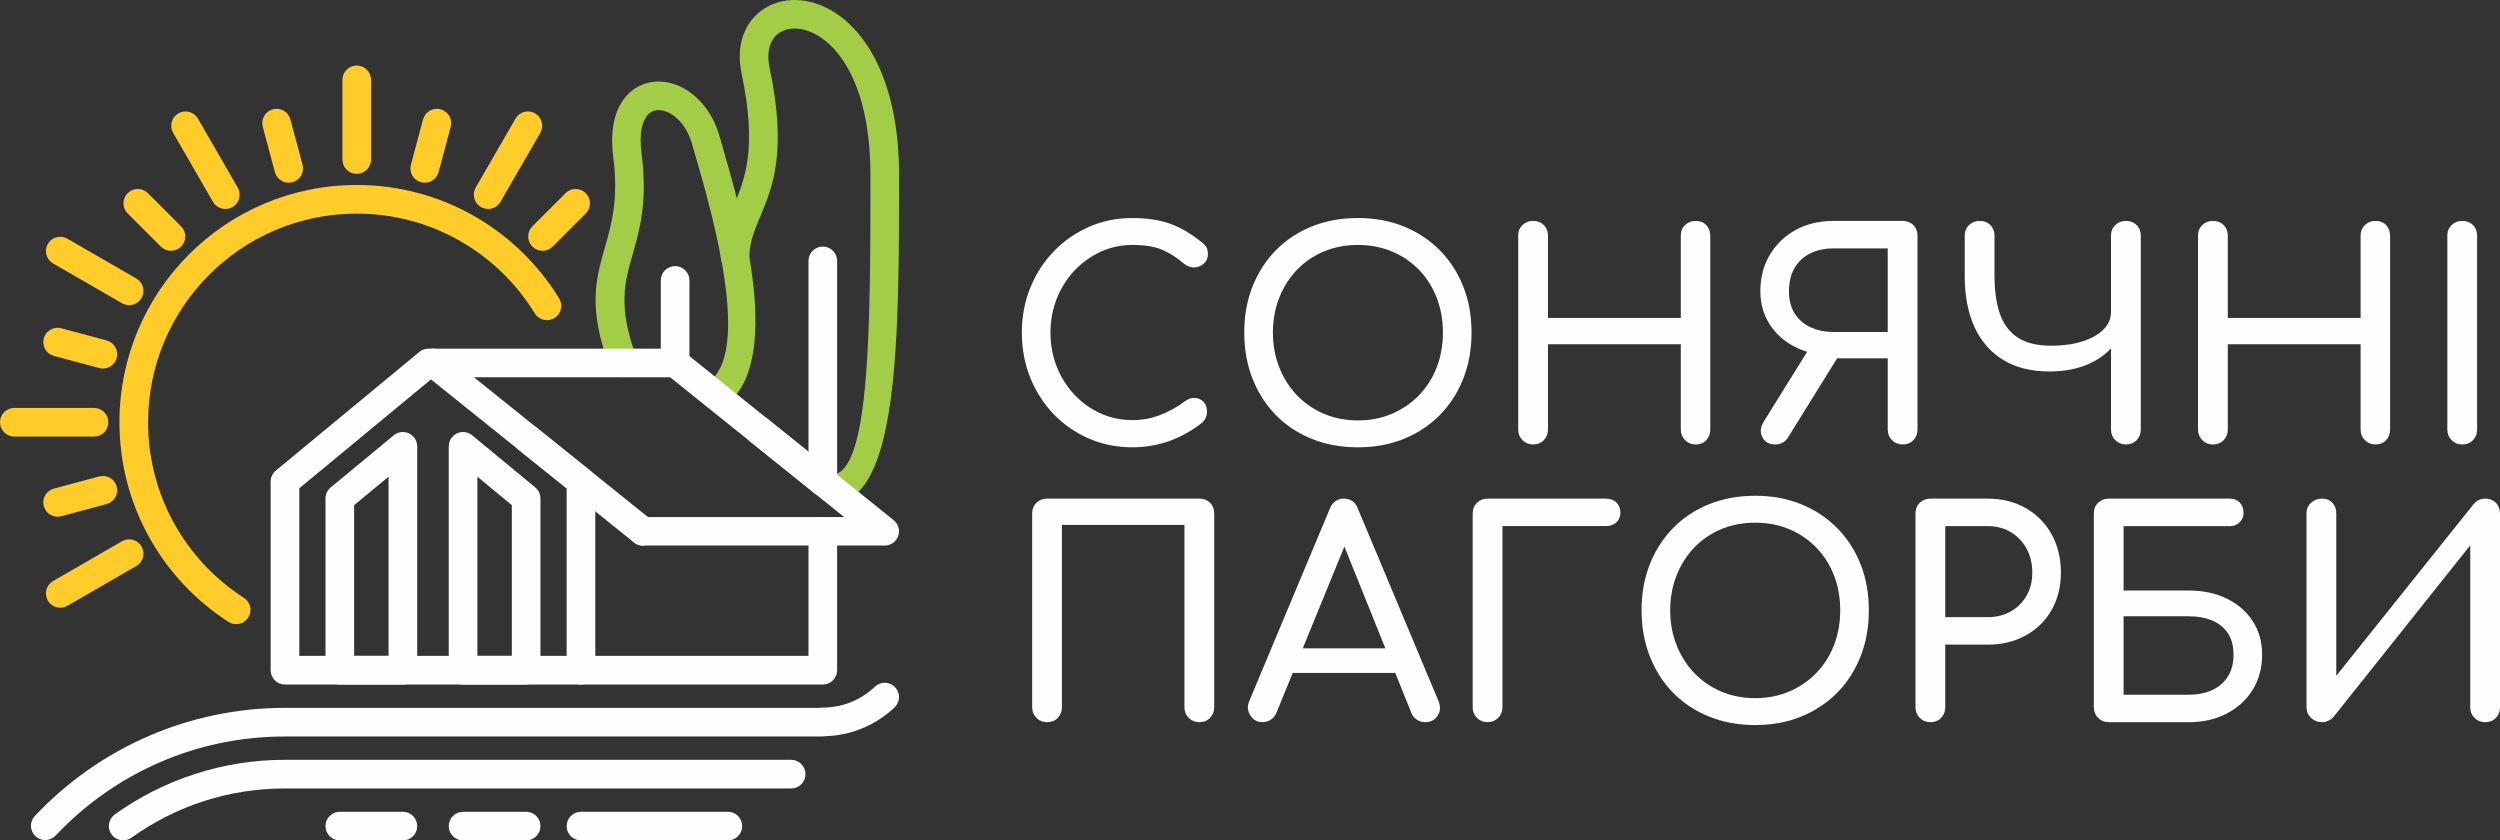 <?xml version="1.0" encoding="UTF-8"?>
<!DOCTYPE svg PUBLIC "-//W3C//DTD SVG 1.1//EN" "http://www.w3.org/Graphics/SVG/1.1/DTD/svg11.dtd">
<!-- Creator: CorelDRAW -->
<svg xmlns="http://www.w3.org/2000/svg" xml:space="preserve" width="349.138mm" height="117.369mm" version="1.1" style="shape-rendering:geometricPrecision; text-rendering:geometricPrecision; image-rendering:optimizeQuality; fill-rule:evenodd; clip-rule:evenodd"
viewBox="0 0 2870.5 964.97"
 xmlns:xlink="http://www.w3.org/1999/xlink"
 xmlns:xodm="http://www.corel.com/coreldraw/odm/2003">
 <rect x="0" y="0" width="2870.5" height="964.97" fill="#333333" stroke="none"/>
 <defs>
  <style type="text/css">
   <![CDATA[
    .fil1 {fill:#FEFEFE;fill-rule:nonzero}
    .fil3 {fill:#FEFEFE;fill-rule:nonzero}
    .fil4 {fill:#FEFEFE;fill-rule:nonzero}
    .fil2 {fill:#FFCC29;fill-rule:nonzero}
    .fil0 {fill:#A3CD46;fill-rule:nonzero}
   ]]>
  </style>
 </defs>
 <g id="Layer_x0020_1">
  <path class="fil0" d="M860.34 295.05c-0.11,9.05 -7.53,16.29 -16.57,16.19 -9.05,-0.11 -16.29,-7.53 -16.19,-16.57 0.37,-23.78 7.28,-40.26 14.91,-58.46l0.02 -0.05 -0.02 -0.01c12.51,-29.83 27.27,-65.04 9.02,-151.59 -6.79,-32.19 3.1,-57.1 21.49,-71.48 11.42,-8.94 25.95,-13.52 41.68,-13.03 14.8,0.46 30.68,5.46 45.81,15.61 37.51,25.18 71.81,83.47 71.81,185.16 0,185.53 -0,376.96 -77.21,376.8 -9.05,0 -16.38,-7.33 -16.38,-16.38 0,-9.05 7.33,-16.38 16.38,-16.38 44.33,0.09 44.33,-174.67 44.33,-344.05 0,-88.77 -27.3,-137.89 -57.16,-157.93 -9.82,-6.59 -19.7,-9.81 -28.6,-10.09 -7.98,-0.25 -15.12,1.89 -20.49,6.09 -8.93,6.99 -13.45,20.43 -9.54,38.98 20.37,96.61 3.49,136.87 -10.82,170.99l-0.02 -0.01c-6.39,15.24 -12.18,29.06 -12.45,46.2z"/>
  <path class="fil1" d="M961.19 552.94c0,9.08 -7.36,16.44 -16.44,16.44 -9.08,0 -16.44,-7.36 -16.44,-16.44l0 -253.37c0,-9.08 7.36,-16.44 16.44,-16.44 9.08,0 16.44,7.36 16.44,16.44l0 253.37z"/>
  <path class="fil0" d="M731.01 411.01c3.16,8.48 -1.16,17.91 -9.63,21.07 -8.48,3.16 -17.91,-1.16 -21.07,-9.63 -25.67,-68.94 -16.28,-101.73 -5.63,-138.91 7.51,-26.2 15.72,-54.89 9.4,-103.81 -4.46,-34.5 3.58,-58.24 17.36,-71.9 7.54,-7.47 16.65,-11.93 26.46,-13.54 9.36,-1.54 19.2,-0.42 28.71,3.19 20.99,7.97 41,28.5 49.77,59.5 2.35,8.31 2.93,10.31 3.57,12.53 21.2,73.42 72.55,251.28 -0.19,297.82 -7.63,4.86 -17.75,2.62 -22.61,-5.01 -4.86,-7.63 -2.62,-17.75 5.01,-22.61 52.08,-33.32 5.53,-194.54 -13.69,-261.08l-3.7 -12.79c-5.69,-20.13 -17.57,-33.04 -29.73,-37.66 -4.18,-1.59 -8.25,-2.12 -11.88,-1.52 -3.18,0.52 -6.14,1.98 -8.6,4.42 -7.1,7.04 -10.97,21.44 -7.99,44.54 7.21,55.79 -1.94,87.74 -10.3,116.91 -9.1,31.78 -17.13,59.8 4.73,118.49z"/>
  <path class="fil1" d="M791.6 416.72c0,9.08 -7.36,16.44 -16.44,16.44 -9.08,0 -16.44,-7.36 -16.44,-16.44l0 -94.76c0,-9.08 7.36,-16.44 16.44,-16.44 9.08,0 16.44,7.36 16.44,16.44l0 94.76z"/>
  <path class="fil2" d="M634.52 283.14c-6.42,6.42 -16.83,6.42 -23.25,0 -6.42,-6.42 -6.42,-16.83 0,-23.25l38.09 -38.09c6.42,-6.42 16.83,-6.42 23.25,0 6.42,6.42 6.42,16.83 0,23.25l-38.09 38.09zm-520.62 263.91c8.76,-2.34 17.76,2.86 20.1,11.63 2.34,8.76 -2.86,17.76 -11.63,20.1l-52.04 13.94c-8.76,2.34 -17.76,-2.86 -20.1,-11.63 -2.34,-8.76 2.86,-17.76 11.63,-20.1l52.04 -13.94zm8.48 -156.18c8.76,2.34 13.97,11.34 11.63,20.1 -2.34,8.76 -11.34,13.97 -20.1,11.63l-52.04 -13.94c-8.76,-2.34 -13.97,-11.34 -11.63,-20.1 2.34,-8.76 11.34,-13.97 20.1,-11.63l52.04 13.94zm85.52 -130.98c6.42,6.42 6.42,16.83 0,23.25 -6.42,6.42 -16.83,6.42 -23.25,0l-38.09 -38.09c-6.42,-6.42 -6.42,-16.83 0,-23.25 6.42,-6.42 16.83,-6.42 23.25,0l38.09 38.09zm139.46 -70.74c2.34,8.76 -2.86,17.76 -11.63,20.1 -8.76,2.34 -17.76,-2.86 -20.1,-11.63l-13.94 -52.04c-2.34,-8.76 2.86,-17.76 11.63,-20.1 8.76,-2.34 17.76,2.86 20.1,11.63l13.94 52.04zm156.18 8.48c-2.34,8.76 -11.34,13.97 -20.1,11.63 -8.76,-2.34 -13.97,-11.34 -11.63,-20.1l13.94 -52.04c2.34,-8.76 11.34,-13.97 20.1,-11.63 8.76,2.34 13.97,11.34 11.63,20.1l-13.94 52.04z"/>
  <path class="fil1" d="M955.03 540.16c7.06,5.68 8.18,16 2.51,23.06 -5.68,7.06 -16,8.18 -23.06,2.51l-165.03 -132.56 -271.61 0 -154.18 127.49 0 192.43 584.65 0 0 -143.03c0,-9.08 7.36,-16.44 16.44,-16.44 9.08,0 16.44,7.36 16.44,16.44l0 159.48c0,9.08 -7.36,16.44 -16.44,16.44l-617.54 0c-9.08,0 -16.44,-7.36 -16.44,-16.44l0 -216.59 0.02 0c0,-4.72 2.03,-9.41 5.95,-12.65l164.13 -135.71c2.92,-2.67 6.81,-4.29 11.08,-4.29l283.21 0 0 0.04c3.61,-0 7.24,1.18 10.28,3.62l169.59 136.22z"/>
  <path class="fil3" d="M327.21 812.75l614.07 0c0.99,-0.19 2.02,-0.29 3.06,-0.29 11.57,0 22.51,-2.18 32.44,-6.14 10.34,-4.13 19.75,-10.23 27.76,-17.85 6.56,-6.24 16.94,-5.98 23.19,0.58 6.24,6.56 5.98,16.94 -0.58,23.19 -10.95,10.41 -23.92,18.79 -38.3,24.53 -12.89,5.15 -26.78,8.14 -41.21,8.54 -1.07,0.22 -2.17,0.33 -3.3,0.33l-617.13 0c-51.03,0 -99.48,10.5 -143.31,29.44 -45.59,19.7 -86.36,48.58 -120,84.32 -6.21,6.6 -16.59,6.91 -23.19,0.71 -6.6,-6.21 -6.91,-16.59 -0.71,-23.19 36.6,-38.89 81.08,-70.36 130.91,-91.9 48.03,-20.76 100.88,-32.26 156.28,-32.26z"/>
  <path class="fil3" d="M327.21 872.42l581.19 0c9.08,0 16.44,7.36 16.44,16.44 0,9.08 -7.36,16.44 -16.44,16.44l-581.19 0c-32.41,0 -63.53,5.04 -92.6,14.37 -30.13,9.67 -58.28,24 -83.61,42.16 -7.38,5.29 -17.65,3.59 -22.93,-3.79 -5.29,-7.38 -3.59,-17.65 3.79,-22.93 27.92,-20.02 59.13,-35.88 92.73,-46.66 32.46,-10.41 66.94,-16.04 102.62,-16.04z"/>
  <path class="fil1" d="M390.17 964.97c-9.08,0 -16.44,-7.36 -16.44,-16.44 0,-9.08 7.36,-16.44 16.44,-16.44l72.42 0c9.08,0 16.44,7.36 16.44,16.44 0,9.08 -7.36,16.44 -16.44,16.44l-72.42 0zm141.52 0c-9.08,0 -16.44,-7.36 -16.44,-16.44 0,-9.08 7.36,-16.44 16.44,-16.44l72.42 0c9.08,0 16.44,7.36 16.44,16.44 0,9.08 -7.36,16.44 -16.44,16.44l-72.42 0zm135.38 0c-9.08,0 -16.44,-7.36 -16.44,-16.44 0,-9.08 7.36,-16.44 16.44,-16.44l168.67 0c9.08,0 16.44,7.36 16.44,16.44 0,9.08 -7.36,16.44 -16.44,16.44l-168.67 0z"/>
  <path class="fil1" d="M487.21 429.5c-7.06,-5.68 -8.18,-16 -2.51,-23.06 5.68,-7.06 16,-8.18 23.06,-2.51l169.59 136.22c4.03,3.24 6.12,7.99 6.12,12.78l0.04 0 0 216.59c0,9.08 -7.36,16.44 -16.44,16.44 -9.08,0 -16.44,-7.36 -16.44,-16.44l0 -208.76 -163.43 -131.26z"/>
  <path class="fil1" d="M595.39 516.4c-7.06,-5.68 -8.18,-16 -2.51,-23.06 5.68,-7.06 16,-8.18 23.06,-2.51l132.51 106.43c7.06,5.68 8.18,16 2.51,23.06 -5.68,7.06 -16,8.18 -23.06,2.51l-132.51 -106.43z"/>
  <path class="fil1" d="M738.18 626.43c-9.05,0 -16.38,-7.33 -16.38,-16.38 0,-9.05 7.33,-16.38 16.38,-16.38l231.09 -0 -107.91 -86.67c-7.06,-5.68 -8.18,-16 -2.51,-23.06 5.68,-7.06 16,-8.18 23.06,-2.51l144.21 115.83 -0.01 0.02c3.73,3 6.12,7.6 6.12,12.76 0,9.05 -7.33,16.38 -16.38,16.38l-277.68 0z"/>
  <path class="fil2" d="M280.03 686.44c7.63,4.9 9.84,15.05 4.95,22.67 -4.9,7.63 -15.05,9.84 -22.67,4.95 -38.3,-24.66 -70.03,-58.7 -91.97,-98.88 -21.18,-38.79 -33.21,-83.2 -33.21,-130.34 0,-75.24 30.5,-143.35 79.8,-192.66 49.31,-49.31 117.42,-79.8 192.66,-79.8 48.26,0 93.62,12.58 132.99,34.64 40.74,22.83 75.03,55.86 99.43,95.65 4.72,7.73 2.27,17.83 -5.46,22.55 -7.73,4.72 -17.83,2.27 -22.55,-5.46 -21.42,-34.94 -51.59,-63.98 -87.48,-84.08 -34.55,-19.36 -74.43,-30.4 -116.93,-30.4 -66.16,0 -126.05,26.82 -169.41,70.17 -43.35,43.35 -70.17,103.25 -70.17,169.41 0,41.62 10.55,80.68 29.1,114.67 19.27,35.29 47.19,65.21 80.93,86.94z"/>
  <path class="fil2" d="M574.63 231.76c-4.54,7.84 -14.58,10.51 -22.42,5.97 -7.84,-4.54 -10.51,-14.58 -5.97,-22.42l45.71 -79.18c4.54,-7.84 14.58,-10.51 22.42,-5.97 7.84,4.54 10.51,14.58 5.97,22.42l-45.71 79.18zm-434.56 389.73c7.84,-4.54 17.88,-1.87 22.42,5.97 4.54,7.84 1.87,17.88 -5.97,22.42l-79.18 45.71c-7.84,4.54 -17.88,1.87 -22.42,-5.97 -4.54,-7.84 -1.87,-17.88 5.97,-22.42l79.18 -45.71zm-32.16 -153.1c9.08,0 16.44,7.36 16.44,16.44 0,9.08 -7.36,16.44 -16.44,16.44l-91.47 0c-9.08,0 -16.44,-7.36 -16.44,-16.44 0,-9.08 7.36,-16.44 16.44,-16.44l91.47 0zm48.6 -148.61c7.84,4.54 10.51,14.58 5.97,22.42 -4.54,7.84 -14.58,10.51 -22.42,5.97l-79.18 -45.71c-7.84,-4.54 -10.51,-14.58 -5.97,-22.42 4.54,-7.84 14.58,-10.51 22.42,-5.97l79.18 45.71zm116.41 -104.46c4.54,7.84 1.87,17.88 -5.97,22.42 -7.84,4.54 -17.88,1.87 -22.42,-5.97l-45.71 -79.18c-4.54,-7.84 -1.87,-17.88 5.97,-22.42 7.84,-4.54 17.88,-1.87 22.42,5.97l45.71 79.18zm153.1 -32.16c0,9.08 -7.36,16.44 -16.44,16.44 -9.08,0 -16.44,-7.36 -16.44,-16.44l0 -91.47c0,-9.08 7.36,-16.44 16.44,-16.44 9.08,0 16.44,7.36 16.44,16.44l0 91.47z"/>
  <path class="fil1" d="M406.61 753.08l39.53 0 0 -205.74 -39.53 32.69 0 173.05zm55.98 32.89l-72.42 0c-9.08,0 -16.44,-7.36 -16.44,-16.44l0 -197.2 0.02 0c0,-4.72 2.03,-9.41 5.95,-12.65l71.81 -59.38c2.92,-2.67 6.81,-4.29 11.08,-4.29 9.08,0 16.44,7.36 16.44,16.44l0 257.09c0,9.08 -7.36,16.44 -16.44,16.44z"/>
  <path class="fil1" d="M604.11 785.97l-72.42 0c-9.08,0 -16.44,-7.36 -16.44,-16.44l0 -257.09c0,-9.08 7.36,-16.44 16.44,-16.44 4.27,0 8.16,1.63 11.08,4.29l71.81 59.38c3.92,3.25 5.95,7.93 5.95,12.65l0.02 0 0 197.2c0,9.08 -7.36,16.44 -16.44,16.44zm-55.98 -32.89l39.53 0 0 -173.05 -39.53 -32.69 0 205.74z"/>
  <path class="fil4" d="M1300.15 513.61c-17.75,0 -34.35,-3.34 -49.79,-10.02 -15.45,-6.68 -28.92,-16 -40.43,-27.94 -11.5,-11.94 -20.49,-25.91 -26.95,-41.9 -6.46,-16 -9.7,-33.31 -9.7,-51.93 0,-18.41 3.23,-35.55 9.7,-51.44 6.46,-15.89 15.45,-29.8 26.95,-41.74 11.5,-11.94 24.92,-21.31 40.26,-28.1 15.34,-6.79 31.99,-10.19 49.96,-10.19 16.87,0 31.39,2.19 43.55,6.57 12.16,4.38 24.38,11.61 36.65,21.69 1.75,1.31 3.12,2.68 4.11,4.11 0.99,1.42 1.64,2.85 1.97,4.27 0.33,1.42 0.49,3.12 0.49,5.09 0,4.16 -1.48,7.61 -4.44,10.35 -2.96,2.74 -6.52,4.27 -10.68,4.6 -4.16,0.33 -8.22,-1.04 -12.16,-4.11 -8.11,-7.01 -16.49,-12.38 -25.14,-16.1 -8.65,-3.73 -20.1,-5.59 -34.35,-5.59 -12.93,0 -25.09,2.63 -36.48,7.89 -11.39,5.26 -21.42,12.49 -30.07,21.69 -8.65,9.2 -15.39,19.88 -20.21,32.04 -4.82,12.16 -7.23,25.14 -7.23,38.95 0,14.02 2.41,27.11 7.23,39.27 4.82,12.16 11.56,22.84 20.21,32.04 8.65,9.2 18.68,16.38 30.07,21.53 11.39,5.15 23.55,7.72 36.48,7.72 11.17,0 21.75,-1.92 31.72,-5.75 9.97,-3.83 19.56,-9.15 28.76,-15.94 3.94,-2.85 7.83,-4.11 11.67,-3.78 3.83,0.33 7.07,1.86 9.69,4.6 2.63,2.74 3.94,6.52 3.94,11.34 0,2.19 -0.44,4.33 -1.31,6.41 -0.88,2.08 -2.19,4 -3.94,5.75 -11.83,9.42 -24.48,16.54 -37.96,21.36 -13.48,4.82 -27.66,7.23 -42.56,7.23zm258.99 0c-19.28,0 -36.92,-3.23 -52.91,-9.7 -16,-6.46 -29.74,-15.56 -41.25,-27.28 -11.5,-11.72 -20.43,-25.64 -26.79,-41.74 -6.35,-16.1 -9.53,-33.8 -9.53,-53.08 0,-19.28 3.18,-36.92 9.53,-52.92 6.35,-15.99 15.28,-29.85 26.79,-41.58 11.5,-11.72 25.25,-20.82 41.25,-27.28 16,-6.46 33.63,-9.7 52.91,-9.7 19.28,0 36.87,3.23 52.75,9.7 15.89,6.46 29.63,15.56 41.25,27.28 11.61,11.72 20.6,25.58 26.95,41.58 6.35,16 9.53,33.63 9.53,52.92 0,19.28 -3.18,36.97 -9.53,53.08 -6.35,16.1 -15.34,30.02 -26.95,41.74 -11.61,11.72 -25.36,20.82 -41.25,27.28 -15.89,6.46 -33.47,9.7 -52.75,9.7zm0 -30.89c14.24,0 27.33,-2.58 39.28,-7.72 11.94,-5.15 22.29,-12.27 31.06,-21.36 8.76,-9.09 15.5,-19.77 20.21,-32.04 4.71,-12.27 7.07,-25.53 7.07,-39.77 0,-14.24 -2.36,-27.5 -7.07,-39.77 -4.71,-12.27 -11.45,-22.95 -20.21,-32.04 -8.76,-9.09 -19.12,-16.16 -31.06,-21.2 -11.94,-5.04 -25.03,-7.56 -39.28,-7.56 -14.24,0 -27.33,2.52 -39.27,7.56 -11.94,5.04 -22.24,12.11 -30.89,21.2 -8.65,9.09 -15.39,19.77 -20.21,32.04 -4.82,12.27 -7.23,25.53 -7.23,39.77 0,14.24 2.41,27.5 7.23,39.77 4.82,12.27 11.56,22.95 20.21,32.04 8.65,9.09 18.95,16.21 30.89,21.36 11.94,5.15 25.03,7.72 39.27,7.72zm201.14 27.61c-4.82,0 -8.87,-1.64 -12.16,-4.93 -3.29,-3.29 -4.93,-7.34 -4.93,-12.16l0 -222.51c0,-5.04 1.64,-9.15 4.93,-12.33 3.29,-3.18 7.34,-4.77 12.16,-4.77 5.04,0 9.15,1.59 12.33,4.77 3.18,3.18 4.77,7.29 4.77,12.33l0 94.33 152.5 0 0 -94.33c0,-5.04 1.64,-9.15 4.93,-12.33 3.29,-3.18 7.34,-4.77 12.16,-4.77 5.04,0 9.09,1.59 12.16,4.77 3.07,3.18 4.6,7.29 4.6,12.33l0 222.51c0,4.82 -1.53,8.87 -4.6,12.16 -3.07,3.29 -7.12,4.93 -12.16,4.93 -4.82,0 -8.87,-1.64 -12.16,-4.93 -3.29,-3.29 -4.93,-7.34 -4.93,-12.16l0 -97.94 -152.5 0 0 97.94c0,4.82 -1.59,8.87 -4.77,12.16 -3.18,3.29 -7.29,4.93 -12.33,4.93zm424.31 0c-4.82,0 -8.87,-1.64 -12.16,-4.93 -3.29,-3.29 -4.93,-7.34 -4.93,-12.16l0 -81.84 -62.12 0 0 -3.29c-16.43,0 -30.95,-3.12 -43.55,-9.37 -12.6,-6.24 -22.51,-14.95 -29.74,-26.13 -7.23,-11.17 -10.85,-23.88 -10.85,-38.12 0,-15.78 3.62,-29.74 10.85,-41.9 7.23,-12.16 17.15,-21.69 29.74,-28.59 12.6,-6.9 27.12,-10.35 43.55,-10.35l79.21 0c5.04,0 9.15,1.59 12.32,4.77 3.18,3.18 4.77,7.29 4.77,12.33l0 222.51c0,4.82 -1.59,8.87 -4.77,12.16 -3.18,3.29 -7.29,4.93 -12.32,4.93zm-146.26 0c-7.01,0 -11.94,-2.79 -14.79,-8.38 -2.85,-5.59 -2.3,-11.56 1.64,-17.91l53.9 -86.77 33.19 9.53 -59.16 95.31c-1.75,2.85 -3.89,4.93 -6.41,6.24 -2.52,1.31 -5.31,1.97 -8.38,1.97zm67.05 -129.16l62.12 0 0 -95.97 -62.12 0c-9.86,0 -18.68,1.86 -26.46,5.59 -7.78,3.73 -13.86,9.26 -18.24,16.6 -4.38,7.34 -6.57,16.38 -6.57,27.11 0,10.08 2.19,18.57 6.57,25.47 4.38,6.9 10.46,12.16 18.24,15.78 7.78,3.62 16.6,5.42 26.46,5.42zm247.81 45.36c-21.03,0 -38.78,-4.44 -53.24,-13.31 -14.46,-8.87 -25.42,-21.47 -32.87,-37.8 -7.45,-16.32 -11.17,-35.77 -11.17,-58.34l0 -46.34c0,-5.04 1.64,-9.15 4.93,-12.33 3.29,-3.18 7.34,-4.77 12.16,-4.77 5.04,0 9.15,1.59 12.33,4.77 3.18,3.18 4.77,7.29 4.77,12.33l0 46.34c0,16.65 2.03,30.95 6.08,42.89 4.05,11.94 10.85,21.09 20.38,27.44 9.53,6.35 22.4,9.53 38.62,9.53 13.58,0 25.53,-1.64 35.82,-4.93 10.3,-3.29 18.35,-7.83 24.16,-13.64 5.81,-5.81 8.71,-12.54 8.71,-20.21l16.1 0c0,13.37 -3.67,25.2 -11.01,35.5 -7.34,10.3 -17.53,18.35 -30.57,24.16 -13.04,5.81 -28.1,8.71 -45.19,8.71zm87.75 83.81c-4.82,0 -8.87,-1.64 -12.16,-4.93 -3.29,-3.29 -4.93,-7.34 -4.93,-12.16l0 -222.51c0,-5.04 1.64,-9.15 4.93,-12.33 3.29,-3.18 7.34,-4.77 12.16,-4.77 5.04,0 9.15,1.59 12.33,4.77 3.18,3.18 4.77,7.29 4.77,12.33l0 222.51c0,4.82 -1.59,8.87 -4.77,12.16 -3.18,3.29 -7.29,4.93 -12.33,4.93zm99.91 0c-4.82,0 -8.87,-1.64 -12.16,-4.93 -3.29,-3.29 -4.93,-7.34 -4.93,-12.16l0 -222.51c0,-5.04 1.64,-9.15 4.93,-12.33 3.29,-3.18 7.34,-4.77 12.16,-4.77 5.04,0 9.15,1.59 12.33,4.77 3.18,3.18 4.77,7.29 4.77,12.33l0 94.33 152.5 0 0 -94.33c0,-5.04 1.64,-9.15 4.93,-12.33 3.29,-3.18 7.34,-4.77 12.16,-4.77 5.04,0 9.09,1.59 12.16,4.77 3.07,3.18 4.6,7.29 4.6,12.33l0 222.51c0,4.82 -1.53,8.87 -4.6,12.16 -3.07,3.29 -7.12,4.93 -12.16,4.93 -4.82,0 -8.87,-1.64 -12.16,-4.93 -3.29,-3.29 -4.93,-7.34 -4.93,-12.16l0 -97.94 -152.5 0 0 97.94c0,4.82 -1.59,8.87 -4.77,12.16 -3.18,3.29 -7.29,4.93 -12.33,4.93zm286.27 0c-4.82,0 -8.87,-1.64 -12.16,-4.93 -3.29,-3.29 -4.93,-7.34 -4.93,-12.16l0 -222.51c0,-5.04 1.64,-9.15 4.93,-12.33 3.29,-3.18 7.34,-4.77 12.16,-4.77 5.04,0 9.15,1.59 12.33,4.77 3.18,3.18 4.77,7.29 4.77,12.33l0 222.51c0,4.82 -1.59,8.87 -4.77,12.16 -3.18,3.29 -7.29,4.93 -12.33,4.93zm-1624.91 318.87c-4.82,0 -8.87,-1.64 -12.16,-4.93 -3.29,-3.29 -4.93,-7.34 -4.93,-12.16l0 -222.51c0,-5.04 1.64,-9.15 4.93,-12.33 3.29,-3.18 7.34,-4.77 12.16,-4.77l174.85 0c5.04,0 9.15,1.59 12.33,4.77 3.18,3.18 4.77,7.29 4.77,12.33l0 222.51c0,4.82 -1.59,8.87 -4.77,12.16 -3.18,3.29 -7.29,4.93 -12.33,4.93 -4.82,0 -8.87,-1.64 -12.16,-4.93 -3.29,-3.29 -4.93,-7.34 -4.93,-12.16l0 -209.36 -140.67 0 0 209.36c0,4.82 -1.59,8.87 -4.77,12.16 -3.18,3.29 -7.29,4.93 -12.33,4.93zm247.48 0c-6.14,0 -10.85,-2.63 -14.13,-7.89 -3.29,-5.26 -3.62,-10.85 -0.99,-16.76l92.35 -220.53c3.29,-7.67 8.65,-11.5 16.1,-11.5 7.89,0 13.26,3.83 16.1,11.5l92.68 221.19c2.41,6.14 2.03,11.67 -1.15,16.6 -3.18,4.93 -7.94,7.39 -14.3,7.39 -3.29,0 -6.41,-0.93 -9.37,-2.79 -2.96,-1.86 -5.09,-4.44 -6.41,-7.72l-81.51 -202.46 9.2 0 -82.82 202.46c-1.53,3.51 -3.78,6.14 -6.74,7.89 -2.96,1.75 -5.97,2.63 -9.04,2.63zm17.42 -56.53l13.15 -28.26 128.84 0 13.15 28.26 -155.13 0zm240.91 56.53c-4.82,0 -8.87,-1.64 -12.16,-4.93 -3.29,-3.29 -4.93,-7.34 -4.93,-12.16l0 -222.51c0,-5.04 1.64,-9.15 4.93,-12.33 3.29,-3.18 7.34,-4.77 12.16,-4.77l135.74 0c5.04,0 9.09,1.48 12.16,4.44 3.07,2.96 4.6,6.85 4.6,11.67 0,4.6 -1.53,8.33 -4.6,11.17 -3.07,2.85 -7.12,4.27 -12.16,4.27l-118.65 0 0 208.04c0,4.82 -1.64,8.87 -4.93,12.16 -3.29,3.29 -7.34,4.93 -12.16,4.93zm307.3 3.29c-19.28,0 -36.92,-3.23 -52.91,-9.7 -16,-6.46 -29.74,-15.56 -41.25,-27.28 -11.5,-11.72 -20.43,-25.64 -26.79,-41.74 -6.35,-16.1 -9.53,-33.8 -9.53,-53.08 0,-19.28 3.18,-36.92 9.53,-52.92 6.35,-15.99 15.28,-29.85 26.79,-41.58 11.5,-11.72 25.25,-20.82 41.25,-27.28 16,-6.46 33.63,-9.7 52.91,-9.7 19.28,0 36.87,3.23 52.75,9.7 15.89,6.46 29.63,15.56 41.25,27.28 11.61,11.72 20.6,25.58 26.95,41.58 6.35,16 9.53,33.63 9.53,52.92 0,19.28 -3.18,36.97 -9.53,53.08 -6.35,16.1 -15.34,30.02 -26.95,41.74 -11.61,11.72 -25.36,20.82 -41.25,27.28 -15.89,6.46 -33.47,9.7 -52.75,9.7zm0 -30.89c14.24,0 27.33,-2.58 39.28,-7.72 11.94,-5.15 22.29,-12.27 31.06,-21.36 8.76,-9.09 15.5,-19.77 20.21,-32.04 4.71,-12.27 7.07,-25.53 7.07,-39.77 0,-14.24 -2.36,-27.5 -7.07,-39.77 -4.71,-12.27 -11.45,-22.95 -20.21,-32.04 -8.76,-9.09 -19.12,-16.16 -31.06,-21.2 -11.94,-5.04 -25.03,-7.56 -39.28,-7.56 -14.24,0 -27.33,2.52 -39.27,7.56 -11.94,5.04 -22.24,12.11 -30.89,21.2 -8.65,9.09 -15.39,19.77 -20.21,32.04 -4.82,12.27 -7.23,25.53 -7.23,39.77 0,14.24 2.41,27.5 7.23,39.77 4.82,12.27 11.56,22.95 20.21,32.04 8.65,9.09 18.95,16.21 30.89,21.36 11.94,5.15 25.03,7.72 39.27,7.72zm201.14 27.61c-4.82,0 -8.87,-1.64 -12.16,-4.93 -3.29,-3.29 -4.93,-7.34 -4.93,-12.16l0 -222.51c0,-5.04 1.64,-9.15 4.93,-12.33 3.29,-3.18 7.34,-4.77 12.16,-4.77l65.73 0c16.43,0 31,3.62 43.71,10.85 12.71,7.23 22.62,17.25 29.74,30.07 7.12,12.82 10.68,27.55 10.68,44.21 0,16 -3.56,30.24 -10.68,42.73 -7.12,12.49 -17.04,22.24 -29.74,29.25 -12.71,7.01 -27.28,10.52 -43.71,10.52l-48.64 0 0 71.98c0,4.82 -1.59,8.87 -4.77,12.16 -3.18,3.29 -7.29,4.93 -12.33,4.93zm17.09 -120.62l48.64 0c10.08,0 18.95,-2.19 26.62,-6.57 7.67,-4.38 13.69,-10.41 18.08,-18.08 4.38,-7.67 6.57,-16.43 6.57,-26.29 0,-10.52 -2.19,-19.77 -6.57,-27.77 -4.38,-8 -10.41,-14.3 -18.08,-18.9 -7.67,-4.6 -16.54,-6.9 -26.62,-6.9l-48.64 0 0 104.52zm187.67 120.62c-4.82,0 -8.87,-1.64 -12.16,-4.93 -3.29,-3.29 -4.93,-7.34 -4.93,-12.16l0 -222.51c0,-5.04 1.64,-9.15 4.93,-12.33 3.29,-3.18 7.34,-4.77 12.16,-4.77l139.35 0c4.38,0 8.05,1.48 11.01,4.44 2.96,2.96 4.44,6.85 4.44,11.67 0,4.38 -1.48,8.05 -4.44,11.01 -2.96,2.96 -6.63,4.44 -11.01,4.44l-122.26 0 0 73.95 74.93 0c16.43,0 31,3.12 43.71,9.37 12.71,6.24 22.62,14.9 29.74,25.96 7.12,11.06 10.68,23.83 10.68,38.29 0,15.12 -3.56,28.48 -10.68,40.1 -7.12,11.61 -17.04,20.76 -29.74,27.44 -12.71,6.68 -27.28,10.02 -43.71,10.02l-92.03 0zm17.09 -31.55l74.93 0c10.08,0 18.95,-1.75 26.62,-5.26 7.67,-3.51 13.69,-8.65 18.08,-15.45 4.38,-6.79 6.57,-15.23 6.57,-25.31 0,-10.08 -2.19,-18.35 -6.57,-24.81 -4.38,-6.46 -10.41,-11.28 -18.08,-14.46 -7.67,-3.18 -16.54,-4.77 -26.62,-4.77l-74.93 0 0 90.05zm227.76 31.55c-4.82,0 -8.98,-1.64 -12.49,-4.93 -3.51,-3.29 -5.26,-7.34 -5.26,-12.16l0 -222.51c0,-5.04 1.75,-9.15 5.26,-12.33 3.51,-3.18 7.67,-4.77 12.49,-4.77 5.04,0 9.04,1.59 12,4.77 2.96,3.18 4.44,7.29 4.44,12.33l0 186.35 157.76 -197.2c3.51,-4.16 7.89,-6.24 13.15,-6.24 5.04,0 9.15,1.59 12.33,4.77 3.18,3.18 4.77,7.29 4.77,12.33l0 222.51c0,4.82 -1.59,8.87 -4.77,12.16 -3.18,3.29 -7.29,4.93 -12.33,4.93 -4.82,0 -8.87,-1.64 -12.16,-4.93 -3.29,-3.29 -4.93,-7.34 -4.93,-12.16l0 -186.02 -157.1 197.2c-1.53,1.75 -3.51,3.18 -5.92,4.27 -2.41,1.1 -4.82,1.64 -7.23,1.64z"/>
 </g>
</svg>
